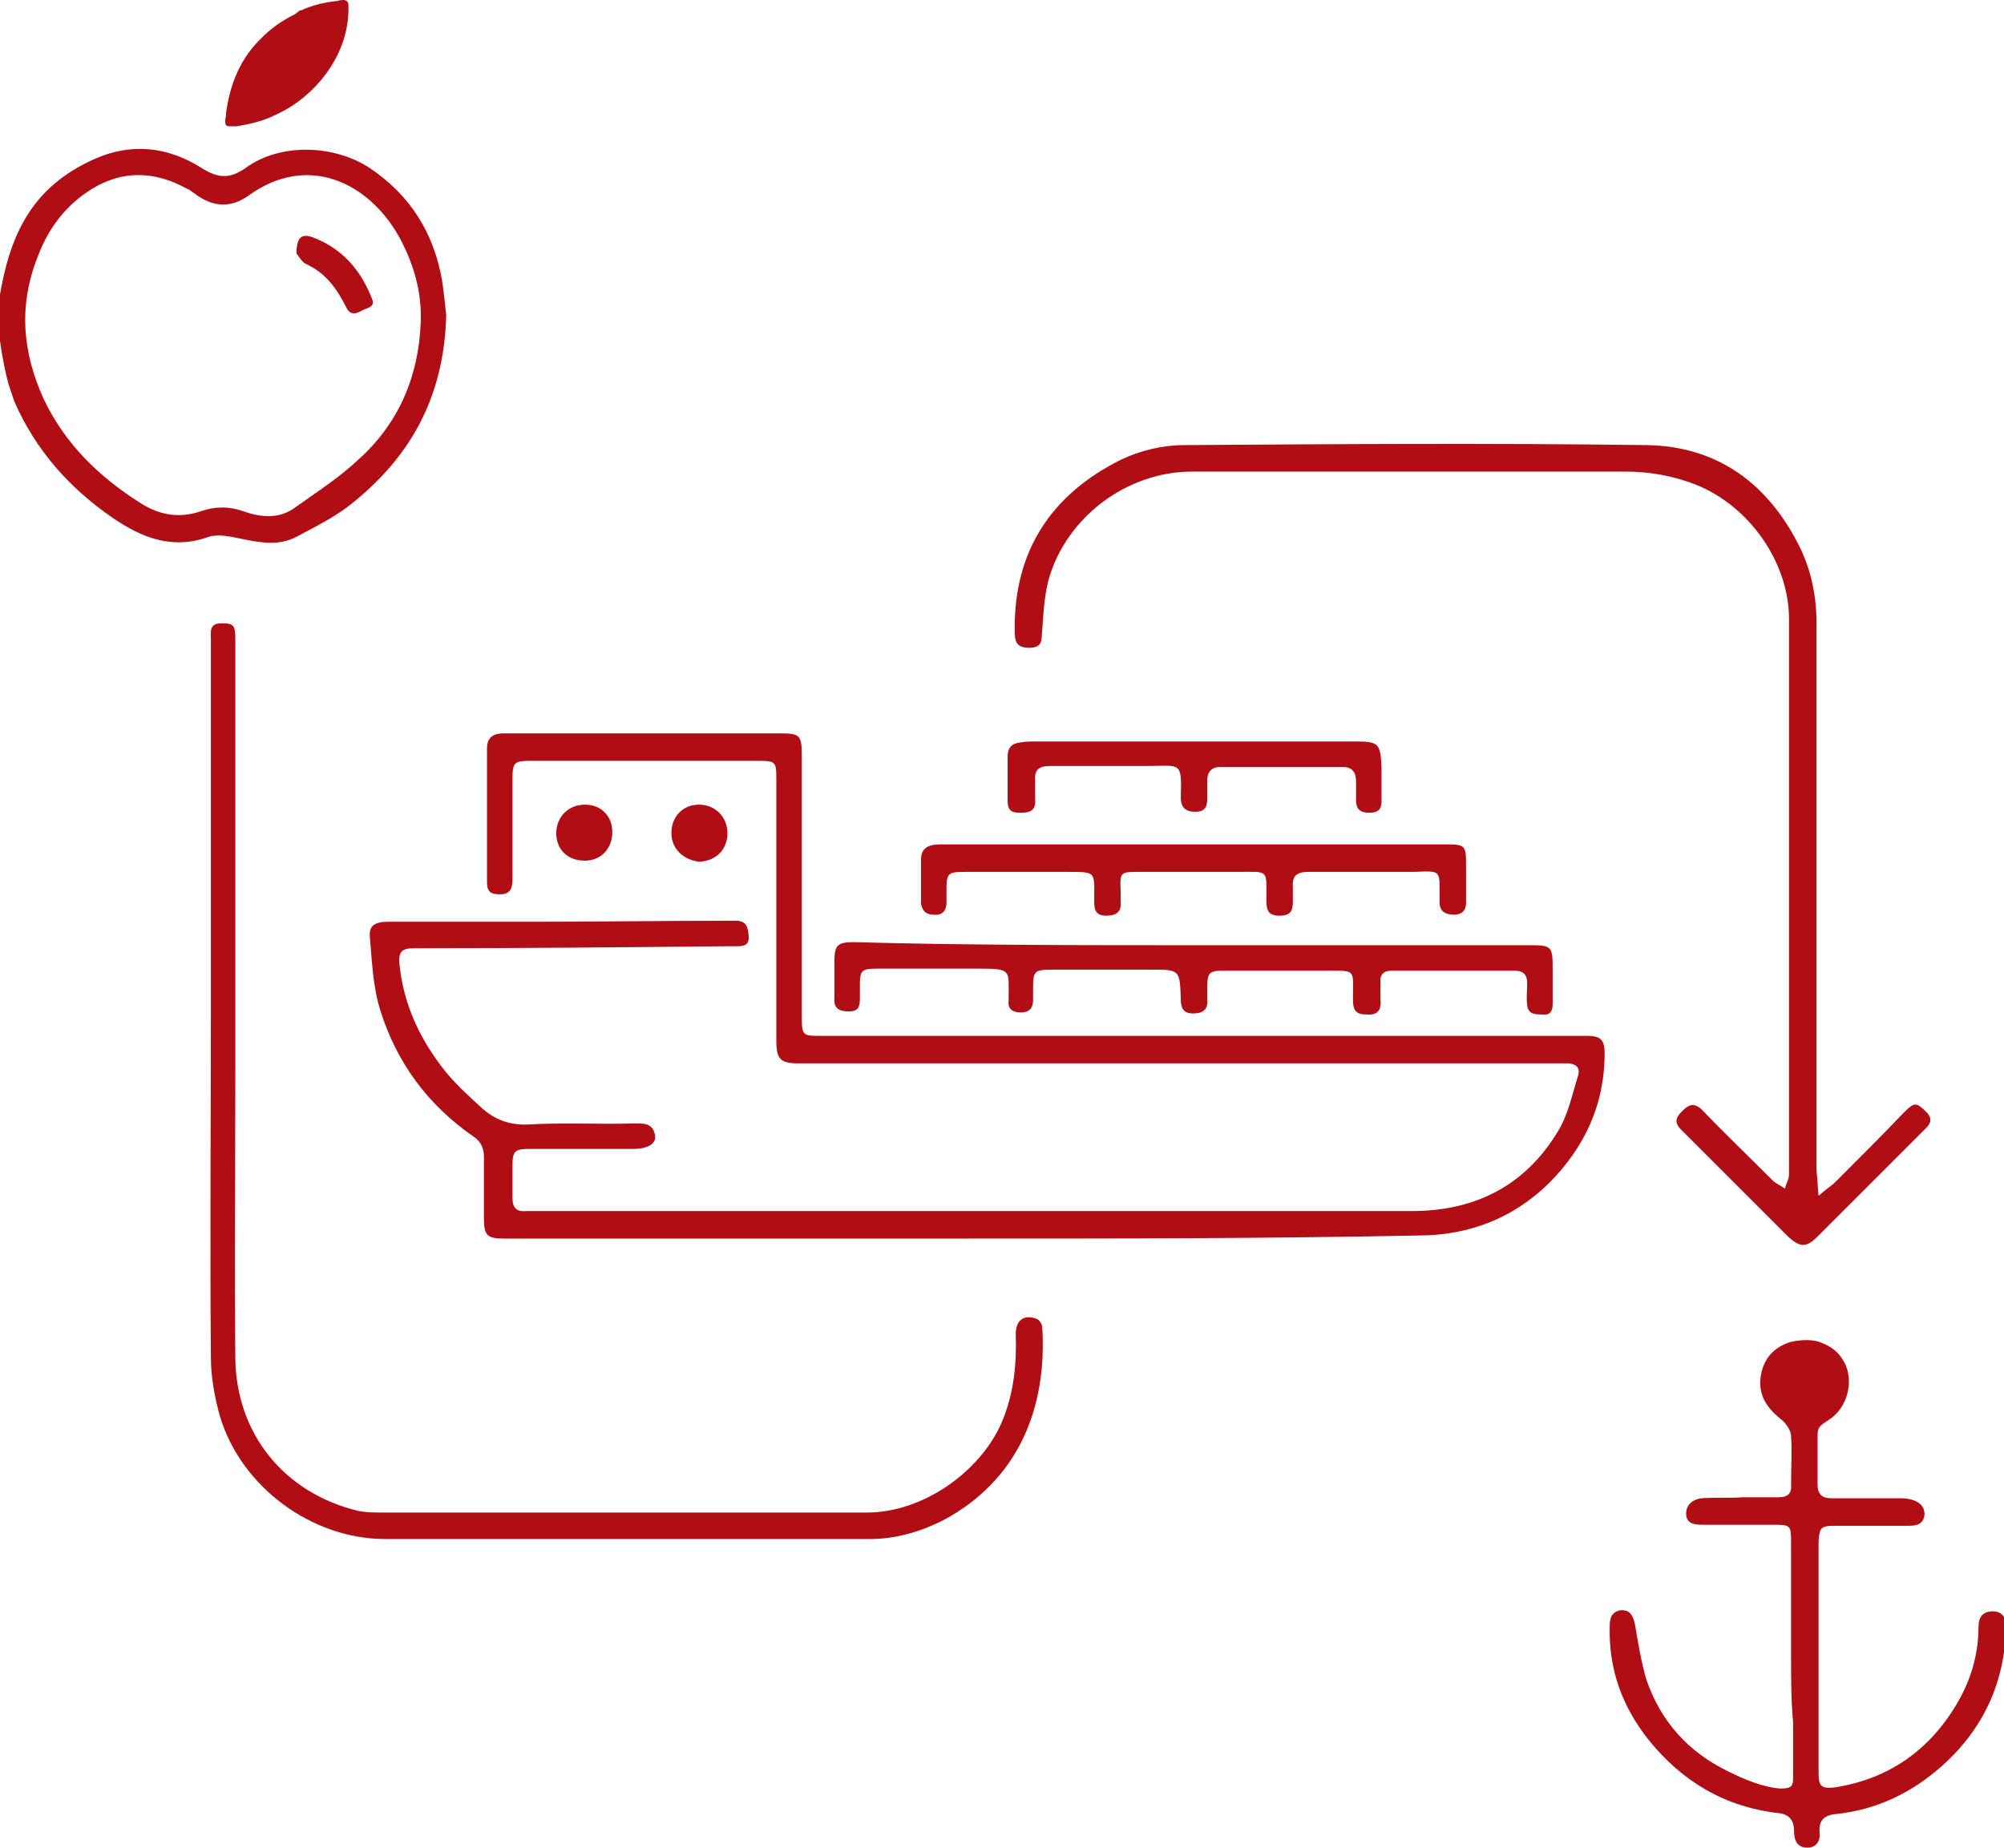 <?xml version="1.0" encoding="utf-8"?>
<!-- Generator: Adobe Illustrator 25.2.1, SVG Export Plug-In . SVG Version: 6.00 Build 0)  -->
<svg version="1.1" id="Capa_1" xmlns="http://www.w3.org/2000/svg" xmlns:xlink="http://www.w3.org/1999/xlink" x="0px" y="0px"
	 viewBox="0 0 196.7 181.4" style="enable-background:new 0 0 196.7 181.4;" xml:space="preserve">
<style type="text/css">
	.st0{fill:#B00D15;}
</style>
<g>
	<path class="st0" d="M95.3,121.6c-14.9,0-29.8,0-44.7,0c-0.4,0-0.7,0-1.1,0c-1.7,0-2-0.3-2-2c0-2,0-4,0-6c0-0.9-0.3-1.5-1-2
		c-4.5-3.1-7.6-7.3-9.2-12.5c-0.7-2.3-0.8-4.8-1-7.2c-0.1-1.2,0.8-1.4,1.8-1.4c4.7,0,9.3,0,14,0c6.4,0,12.8-0.1,19.2-0.1
		c0.4,0,0.7,0,1.1,0c1,0.1,1,0.8,1.1,1.6c0,0.8-0.5,0.9-1.1,0.9c-0.3,0-0.6,0-0.8,0c-10.3,0.1-20.7,0.2-31,0.2
		c-1.1,0-1.5,0.3-1.4,1.5c0.4,4.1,2.1,7.6,4.6,10.7c1,1.2,2.2,2.3,3.4,3.4c1.3,1.2,2.8,1.8,4.7,1.7c3.4-0.2,6.9,0,10.3-0.1
		c0.9,0,1.9-0.1,2.1,1.2c0.1,0.8-0.7,1.3-2.2,1.3c-3.4,0-6.7,0-10.1,0c-1.5,0-1.7,0.2-1.7,1.7c0,1,0,2.1,0,3.1c0,1,0.4,1.4,1.4,1.3
		c0.2,0,0.3,0,0.5,0c28.8,0,57.6,0,86.4,0c6.2,0,11.1-2.5,14.3-7.8c1-1.6,1.4-3.6,2-5.5c0.2-0.7-0.1-1.1-0.9-1.2c-0.4,0-0.9,0-1.3,0
		c-24.6,0-49.2,0-73.8,0c-0.2,0-0.3,0-0.5,0c-1.8,0-2.2-0.4-2.2-2.2c0-8.5,0-17,0-25.5c0-2,0-2-2-2c-7.4,0-14.7,0-22.1,0
		c-1.6,0-1.8,0.1-1.8,1.8c0,3.3,0,6.6,0,9.8c0,0.9-0.2,1.5-1.2,1.5c-0.9,0-1.3-0.2-1.3-1.2c0-4.4,0-8.7,0-13.1
		c0-1.2,0.7-1.5,1.7-1.5c3.5,0,7,0,10.5,0c5.5,0,10.9,0,16.4,0c2.1,0,2.3,0.1,2.3,2.2c0,8.5,0,16.9,0,25.4c0,2.1,0,2.1,2,2.1
		c24.6,0,49.3,0,73.9,0c0.4,0,0.8,0,1.2,0c1.3,0,1.7,0.4,1.7,1.7c0,5.1-2,9.3-5.5,12.8c-3.5,3.4-7.8,5.1-12.8,5.1
		C124.5,121.6,109.9,121.6,95.3,121.6z"/>
	<path class="st0" d="M178.5,117.4c0.8-0.7,1.3-1,1.7-1.4c2.3-2.3,4.5-4.5,6.7-6.8c1-1,1.2-1,2.2,0c0.5,0.5,0.5,1,0,1.5
		c-3.6,3.6-7.1,7.1-10.7,10.7c-1.1,1.1-1.7,1.1-2.9,0c-3.5-3.5-7-7-10.5-10.5c-0.7-0.7-0.5-1.2,0.1-1.8c0.6-0.6,1.1-0.9,1.9-0.2
		c2.3,2.4,4.7,4.7,7,7c0.3,0.3,0.8,0.5,1.2,0.8c0.1-0.5,0.4-0.9,0.4-1.4c0-18.2,0-36.4,0-54.5c0-5.6-3.9-11.1-9.1-13.2
		c-2.3-0.9-4.6-1.3-7-1.3c-14.2,0-28.4,0-42.5,0c-6.4,0-12.4,4.5-14.1,10.7c-0.4,1.6-0.5,3.3-0.6,4.9c-0.1,0.9,0.1,1.7-1.3,1.7
		c-1.3,0-1.4-0.7-1.4-1.7c-0.1-7.8,3.6-13.4,10.5-16.8c1.9-0.9,4.1-1.4,6.1-1.4c15.1-0.1,30.3-0.2,45.4,0c7,0.1,12,3.8,15.1,10.1
		c1.1,2.3,1.6,4.8,1.6,7.4c0,17.9,0,35.9,0,53.8C178.4,115.8,178.4,116.4,178.5,117.4z"/>
	<path class="st0" d="M20.7,98.5c0-11.9,0-23.8,0-35.7c0-0.7-0.2-1.6,1-1.6c1.2,0,1.4,0.1,1.4,1.6c0,14.2,0,28.4,0,42.7
		c0,9.3-0.1,18.6,0,27.9c0.1,7.3,4.7,13.1,11.9,14.9c0.8,0.2,1.7,0.2,2.6,0.2c15.8,0,31.6,0,47.5,0c5.5,0,11.1-4,13.2-8.8
		c1.2-2.8,1.5-5.7,1.4-8.7c0-1.4,0.8-2,2.1-1.5c0.2,0.1,0.5,0.5,0.5,0.8c0.5,8-2.4,15.1-9.8,19c-2.2,1.1-4.6,1.8-7.1,1.8
		c-15.9,0-31.7,0-47.6,0c-7.2,0-14.1-5.1-16.2-12c-0.5-1.8-0.9-3.8-0.9-5.8C20.6,121.8,20.7,110.1,20.7,98.5z"/>
	<path class="st0" d="M43.8,30.9c-0.2,8.3-3.7,14.2-9.6,18.8c-1.6,1.2-3.4,2.1-5.1,3c-1.7,0.9-3.5,0.6-5.4,0.2
		c-1-0.2-2.2-0.5-3.2-0.2c-3.6,1.3-6.6,0.1-9.5-1.9c-4.2-2.9-7.5-6.6-9.6-11.4c-0.2-0.6-0.4-1.2-0.6-1.8c-0.6-2.4-1.2-5.7-0.9-8.1
		C0.9,23.2,3,18.4,9.3,15.6c3.6-1.6,7.2-1.2,10.5,0.9c1.6,1,2.7,1.1,4.3,0c3.4-2.5,8.7-2.3,12.2,0c4,2.7,6.3,6.4,7.1,11.1
		C43.6,28.9,43.7,30.2,43.8,30.9z M41.3,31.6c0.1-3-0.7-5.7-2.1-8.3c-3-5.4-9-8.3-14.8-4.1c-1.8,1.3-3.6,1.1-5.3-0.2
		c-0.3-0.2-0.5-0.4-0.8-0.5c-3.1-1.7-6.2-1.8-9.2,0c-2.6,1.6-4.3,3.8-5.4,6.7c-1.9,4.8-1.5,9.4,0.6,14c2.1,4.4,5.4,7.6,9.5,10.2
		c1.9,1.2,3.8,1.5,5.9,0.8c1.4-0.5,2.8-0.5,4.2,0c1.7,0.6,3.5,0.8,5.1-0.4c2.1-1.5,4.3-2.9,6.2-4.7C39.1,41.6,41.1,37,41.3,31.6z
		 M34.2,0.5c0,0.2,0,0.3,0,0.6c-0.1,4.6-3.5,8.5-7,10.1c0,0,0,0,0,0c-0.1,0.1-0.3,0.1-0.4,0.2c-1.1,0.5-2.3,0.8-3.6,1
		c-0.3,0-0.5,0-0.6,0c-0.4,0-0.5-0.1-0.5-0.5c0-0.2,0.1-0.5,0.1-0.9c0.4-2.8,1.4-5.3,3.5-7.3c0.8-0.8,1.6-1.4,2.5-1.9
		c0.3-0.2,0.6-0.3,0.9-0.5c0,0,0,0,0,0C29.3,1.1,29.4,1,29.6,1c0,0,0.1,0,0.2-0.1c1-0.4,2.1-0.7,3.3-0.8C33.4,0,33.6,0,33.7,0
		c0,0,0.1,0,0.1,0C34.1,0.1,34.2,0.2,34.2,0.5z M29.1,24.9c0-1.6,0.5-2,1.6-1.6c2.9,1.1,4.7,3.2,5.8,6c0.4,0.9-0.5,0.9-1,1.2
		c-0.5,0.3-1.1,0.5-1.5-0.3c-0.9-1.8-2-3.4-4-4.3C29.6,25.7,29.3,25.1,29.1,24.9z"/>
	<path class="st0" d="M117.1,92.8c11,0,22,0,33,0c2.2,0,2.3,0.1,2.3,2.3c0,1.2,0,2.3,0,3.5c0,0.7-0.3,1.1-1,1c-0.7,0-1.4,0-1.5-0.9
		c-0.1-0.7,0-1.4,0-2.2c0-0.8-0.4-1.2-1.2-1.2c-4,0-8.1,0-12.1,0c-0.8,0-1.2,0.4-1.1,1.2c0,0.5,0,1,0,1.6c0.1,1-0.2,1.6-1.4,1.5
		c-1.1,0-1.3-0.5-1.3-1.5c0-3,0.4-2.8-2.8-2.8c-3.3,0-6.6,0-9.9,0c-1.4,0-1.6,0.2-1.6,1.6c0,0.4,0,0.8,0,1.2c0.1,1-0.4,1.4-1.4,1.4
		c-1,0-1.2-0.6-1.2-1.4c-0.1-2.9-0.1-2.9-2.9-2.9c-3.2,0-6.4,0-9.6,0c-1.9,0-2,0.1-2,1.9c0,0.4,0,0.7,0,1.1c0,0.8-0.4,1.2-1.2,1.2
		c-0.9,0-1.3-0.4-1.2-1.2c0-0.1,0-0.2,0-0.4c0-2.5,0.3-2.7-2.8-2.7c-3.4,0-6.7,0-10.1,0c-1.6,0-1.7,0.2-1.7,1.7c0,0.4,0,0.8,0,1.2
		c0,0.8-0.1,1.3-1.1,1.3c-0.9,0-1.5-0.3-1.4-1.3c0-1.2,0-2.4,0-3.6c0-1.6,0.3-1.9,1.9-1.9C94.7,92.8,105.9,92.8,117.1,92.8z"/>
	<path class="st0" d="M117.1,82.9c8.3,0,16.5,0,24.8,0c1.9,0,2,0.1,2,2c0,1.2,0,2.5,0,3.7c0,0.7-0.3,1.2-1.2,1.2
		c-0.8,0-1.4-0.3-1.4-1.2c0-0.2,0-0.3,0-0.5c0-2.7,0.2-2.6-2.5-2.5c-3.5,0-7,0-10.4,0c-1.1,0-1.6,0.4-1.5,1.5c0,0.4,0,0.9,0,1.3
		c0,0.9-0.1,1.5-1.3,1.5c-1.1,0-1.3-0.5-1.3-1.5c0-3.1,0.3-2.8-2.8-2.8c-3.2,0-6.5,0-9.7,0c-1.8,0-1.9,0-1.8,1.9c0,0.3,0,0.6,0,1
		c0.1,1-0.4,1.4-1.4,1.4c-1,0-1.2-0.5-1.2-1.4c0,0,0-0.1,0-0.1c0-2.9,0.3-2.8-2.9-2.8c-3.2,0-6.5,0-9.7,0c-1.8,0-1.9,0.1-1.9,1.9
		c0,0.4,0,0.9,0,1.3c-0.1,0.8-0.6,1.1-1.3,1c-0.7,0-1.1-0.4-1.2-1.1c0-1.4,0-2.9,0-4.3c0-1.2,0.8-1.5,1.9-1.5
		C100.5,82.9,108.8,82.9,117.1,82.9z"/>
	<path class="st0" d="M117.2,72.8c5.3,0,10.6,0,15.9,0c2.2,0,2.4,0.2,2.5,2.5c0,1.1,0,2.2,0,3.4c0,0.8-0.4,1.1-1.2,1.1
		c-0.8,0-1.3-0.3-1.3-1.2c0-0.6,0-1.3,0-1.9c0-0.9-0.4-1.4-1.3-1.4c-4,0-8,0-12,0c-0.9,0-1.3,0.5-1.3,1.3c0,0.6,0,1.2,0,1.8
		c0,0.9-0.3,1.3-1.2,1.3c-0.9,0-1.4-0.4-1.4-1.4c0.1-3.6,0-3.1-3.2-3.1c-3.2,0-6.4,0-9.6,0c-1.2,0-1.6,0.4-1.5,1.6c0,0.5,0,1,0,1.6
		c0.1,1.1-0.4,1.4-1.4,1.4c-0.9,0-1.3-0.2-1.3-1.2c0-1.4,0-2.9,0-4.3c0-0.9,0.4-1.3,1.2-1.4c0.5-0.1,1-0.1,1.4-0.1
		C106.8,72.8,112,72.8,117.2,72.8z"/>
	<path class="st0" d="M54.6,81.8c0-1.6,1.2-2.8,2.8-2.8c1.6,0,2.7,1.1,2.7,2.7c0,1.6-1.1,2.8-2.7,2.8C55.7,84.5,54.6,83.4,54.6,81.8
		z"/>
	<path class="st0" d="M65.9,81.8c0-1.6,1.1-2.8,2.7-2.8c1.6,0,2.8,1.2,2.8,2.8c0,1.6-1.1,2.7-2.7,2.8C67.2,84.5,65.9,83.4,65.9,81.8
		z"/>
	<path class="st0" d="M175.8,162.7c0-3.8,0-7.6,0-11.4c0-1.5-0.1-1.6-1.6-1.6c-2.4,0-4.7,0-7.1,0c-0.8,0-1.6-0.1-1.6-1.1
		c0-0.9,0.7-1.4,1.5-1.5c1.3-0.1,2.7,0,4.1-0.1c1.2,0,2.3,0,3.5,0c0.9,0,1.3-0.4,1.2-1.3c0-1.6,0.1-3.2,0-4.7c0-0.5-0.4-1.1-0.8-1.5
		c-1.4-1.1-2.4-2.3-2.2-4.2c0.2-1.7,1.1-2.9,2.8-3.5c0.7-0.2,2.1-0.4,3.1,0c1.1,0.4,1.8,1,2.3,1.9c1,1.8,0.4,4.5-1.5,5.7
		c-0.9,0.6-1.1,0.7-1.1,1.6c0,1.4,0,3.3,0,4.7c0,1,0.4,1.4,1.4,1.4c2.2,0,4.3,0,6.5,0c0.4,0,0.8,0,1.2,0.1c0.8,0.2,1.4,0.6,1.4,1.5
		c-0.1,0.9-0.7,1.1-1.5,1.1c-2.4,0-4.9,0-7.3,0c-1.4,0-1.5,0.2-1.6,1.5c0,7.6,0,15.2,0,22.8c0,1.3,0.3,1.5,1.5,1.4
		c5.3-0.8,9.3-3.6,12-8.1c1.4-2.3,2.2-4.9,2.2-7.7c0-0.9,0.4-1.5,1.4-1.5c1,0,1.3,0.7,1.3,1.5c-0.1,5.4-2.2,10-6.2,13.6
		c-3,2.7-6.5,4.4-10.5,4.8c-1.1,0.1-1.7,0.6-1.6,1.8c0.1,0.8-0.3,1.5-1.2,1.5c-1,0-1.3-0.7-1.3-1.6c0-1.1-0.5-1.7-1.6-1.8
		c-5.2-0.6-9.4-3.1-12.7-7.2c-2.6-3.3-3.9-6.9-3.8-11.1c0-0.7,0.1-1.4,1-1.6c0.9-0.1,1.3,0.4,1.5,1.5c0.3,1.8,0.6,3.6,1.1,5.3
		c1.4,4.1,4.1,7.1,8,9c1.6,0.8,3.5,1.6,5.2,1.7c1.1,0,1.2-0.3,1.2-1.1c0-1.8,0-3.6,0-5.4C175.8,166.9,175.8,164.8,175.8,162.7z"/>
</g>
</svg>
